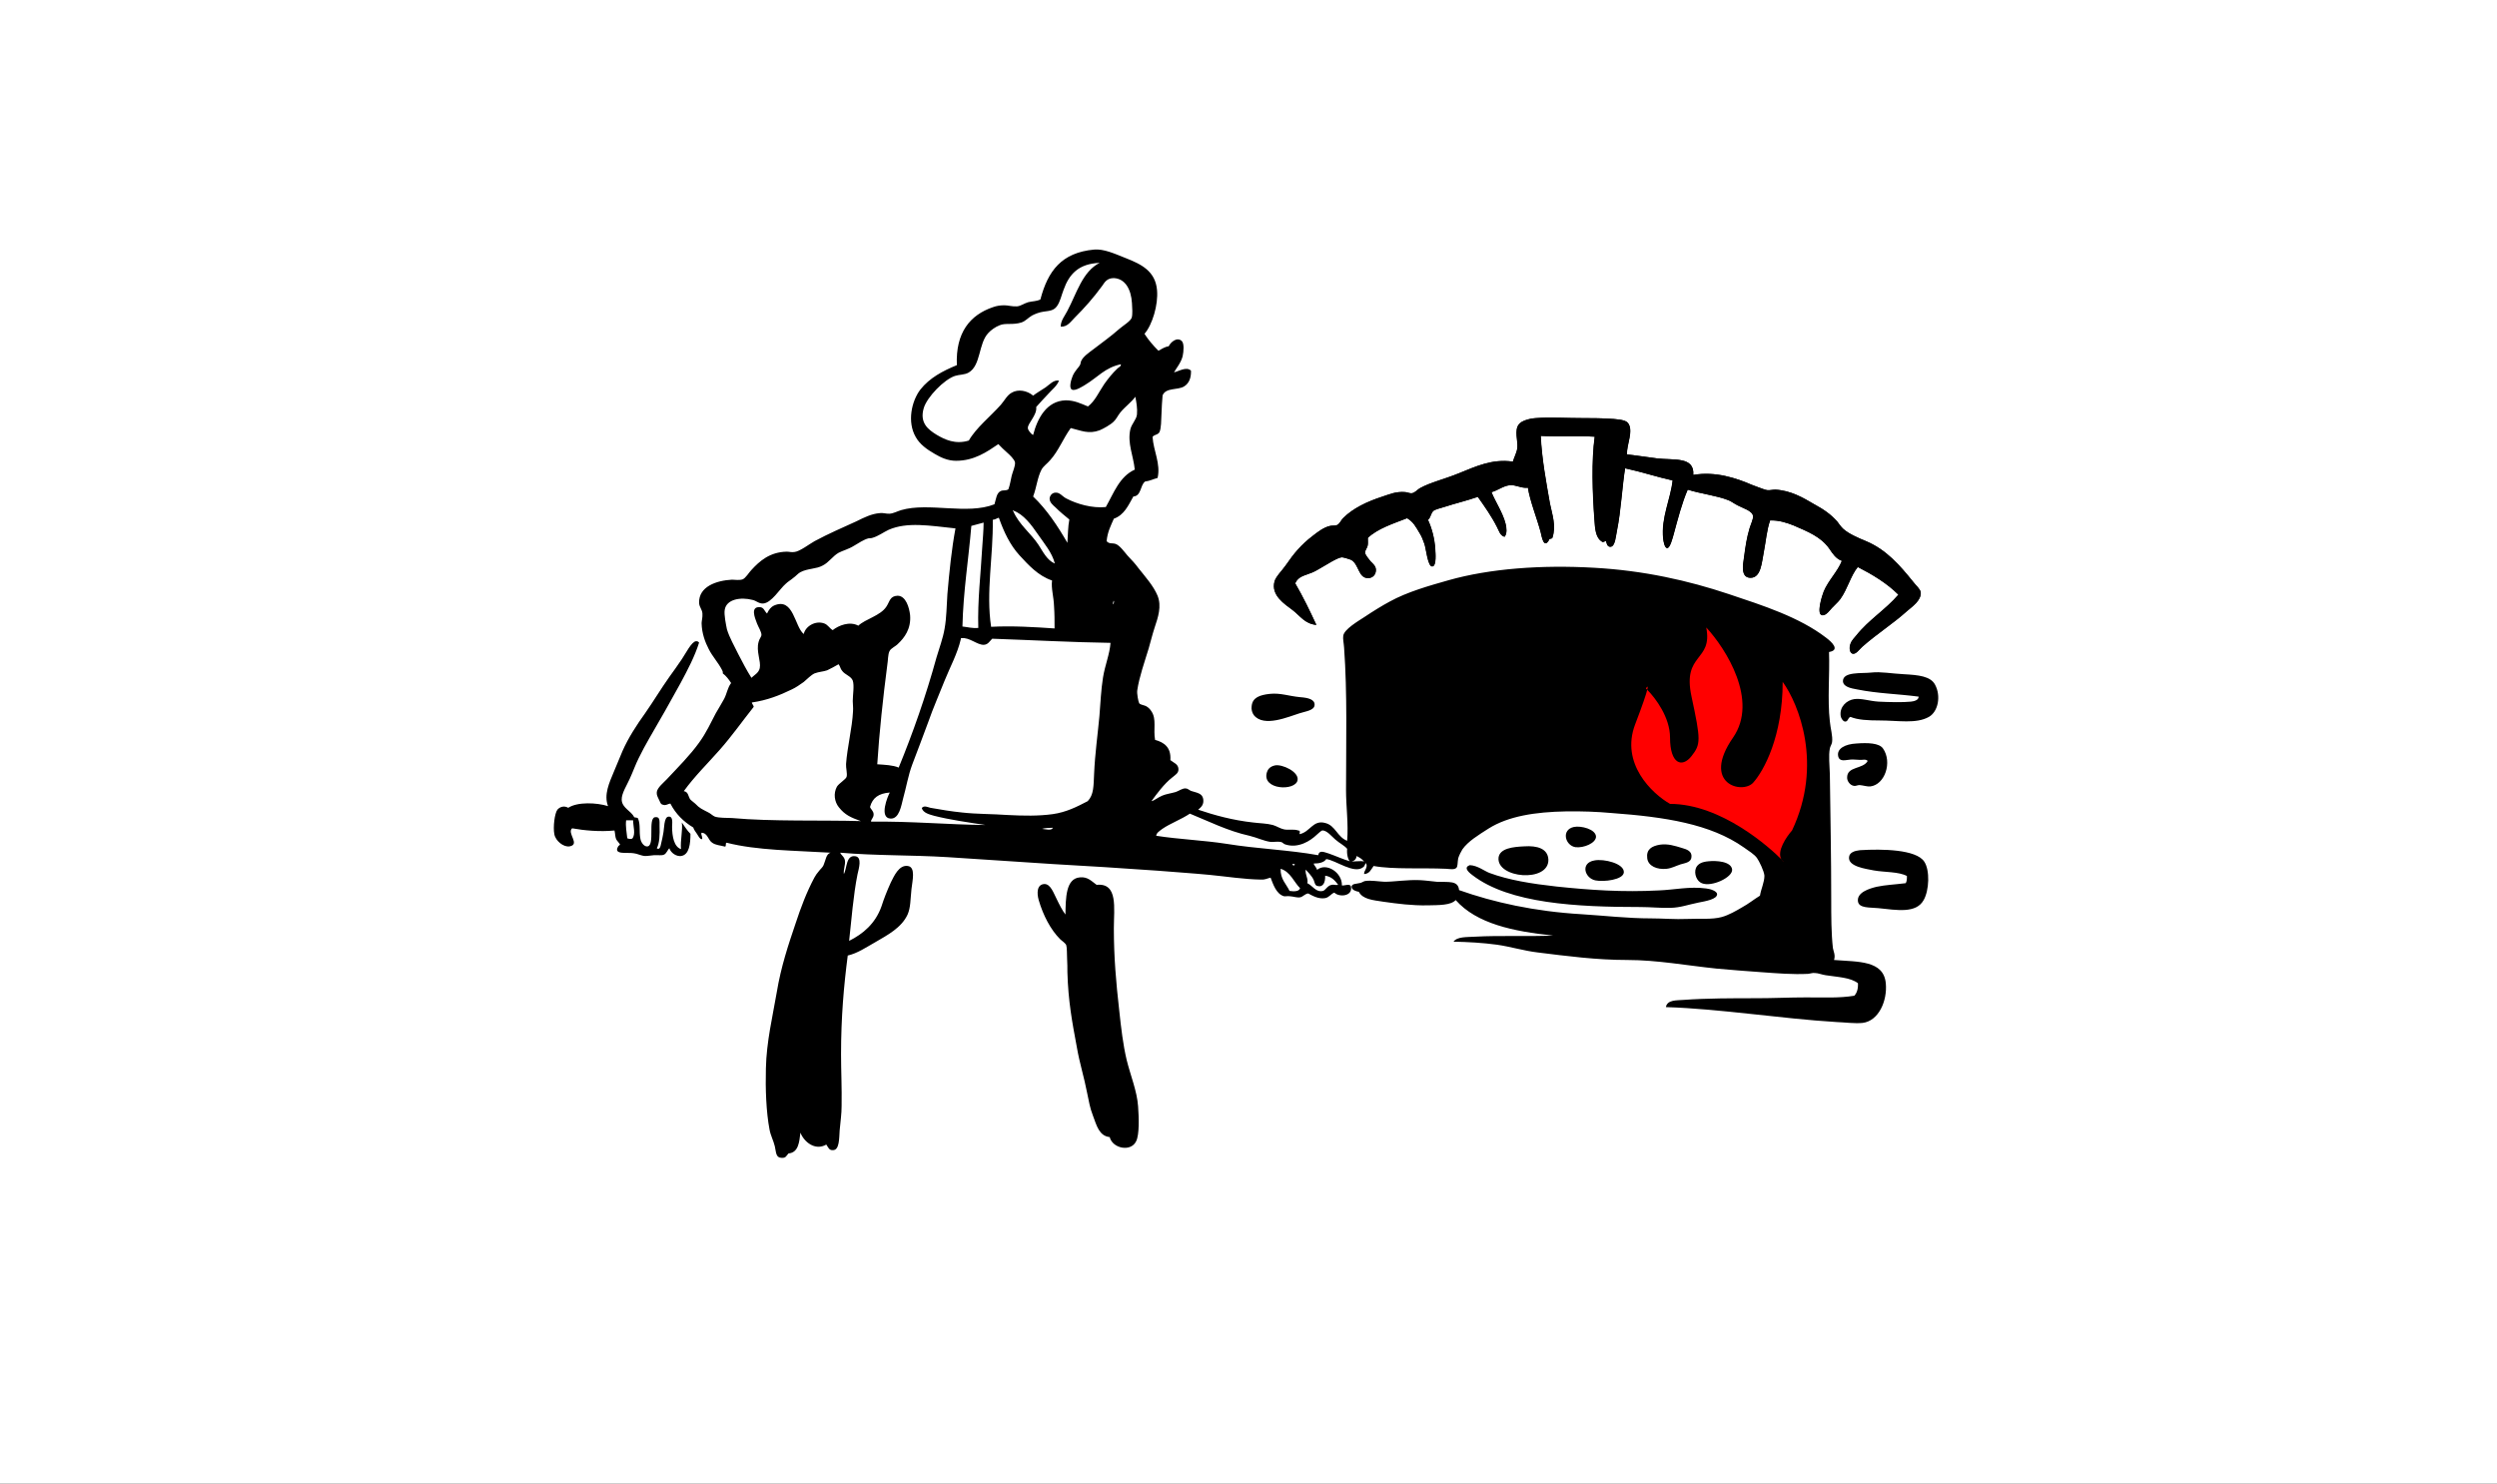 <svg width="1321" height="785" viewBox="0 0 1321 785" fill="none" xmlns="http://www.w3.org/2000/svg">
<rect x="0" y="0" width="1321" height="785" fill="#333333" stroke="none"/>
<g clip-path="url(#clip0_4866_140)">
<path d="M1321 0H0V785H1321V0Z" fill="white"/>
<path fill-rule="evenodd" clip-rule="evenodd" d="M691.636 467.313C694.425 468.614 696.185 472.29 699.866 471.4C701.192 471.126 702.221 468.614 704.438 468.18C705.764 467.883 706.359 468.477 707.959 468.18C706.359 465.988 704.438 463.796 701.055 463.339C701.192 466.856 700.026 469.642 696.917 468.774C695.614 468.477 695.454 466.719 695.02 465.691C693.991 463.339 691.636 461.147 690.745 460.119C690.447 463.043 692.207 464.801 691.636 467.313ZM682.217 471.4C684.412 471.697 687.224 471.856 687.796 469.938C684.709 467.016 682.652 461.147 677.485 459.686C677.348 465.257 680.434 467.609 682.217 471.4ZM684.709 457.927C684.709 457.631 685.006 457.471 685.006 457.174C684.572 457.174 684.115 457.174 683.681 457.174C683.681 457.767 684.252 457.927 684.709 457.927ZM715.48 455.712C713.72 456.009 716.669 455.712 717.698 455.712C719.161 455.575 721.081 455.575 721.676 455.872C720.647 454.548 719.161 453.657 717.698 452.927C717.538 454.388 716.806 455.279 715.48 455.712ZM551.27 438.563C553.19 438.7 556.276 439.728 557.031 437.97C554.973 437.97 552.893 438.107 551.27 438.563ZM706.359 444.135C704.735 442.811 701.924 439.157 699.432 439.431C698.837 439.591 697.214 441.19 696.482 441.783C693.259 444.866 686.767 449.113 679.84 446.761C678.971 446.487 678.514 445.596 677.485 445.46C675.725 445.162 673.804 445.596 672.182 445.46C668.661 445.003 664.82 443.108 661.003 442.217C649.664 439.728 639.193 434.453 629.477 430.503C624.928 433.563 619.167 435.641 614.915 438.563C613.589 439.591 611.806 440.619 611.669 442.217C624.036 444.135 636.541 444.569 648.909 446.487C664.98 449.113 682.057 449.707 697.374 452.493C697.969 449.547 700.46 450.872 702.975 451.602C706.793 452.927 710.931 454.845 714.154 455.712C713.125 454.845 712.394 451.899 712.691 449.113C711.205 447.355 708.713 446.19 706.359 444.135ZM443.777 427.123C441.423 424.2 440.828 419.793 442.749 416.254C443.777 414.496 447.595 412.303 447.892 410.979C448.35 409.381 447.458 406.298 447.595 404.243C448.19 395.588 450.841 385.176 451.276 376.384C451.436 374.466 451.139 372.708 451.139 370.95C451.139 367.73 452.03 362.729 451.139 360.103C450.247 357.751 447.024 357.02 445.538 354.965C444.509 353.801 444.646 352.773 443.64 351.449C441.56 352.613 439.502 353.801 437.582 354.669C435.525 355.399 433.33 355.399 430.952 356.29C429.055 357.157 427.134 359.212 425.214 360.834C423.157 362.295 421.099 363.756 418.882 364.784C412.549 367.867 405.92 370.516 397.827 371.68C397.53 372.114 398.719 373.141 398.719 374.032C392.661 381.659 387.219 389.423 380.75 396.753C374.417 403.946 367.49 410.682 361.752 418.606C364.107 418.903 364.107 421.255 364.976 422.716C365.433 423.447 366.896 424.338 367.788 425.205C370.143 427.717 371.468 428.151 374.554 429.772C375.88 430.343 377.069 431.667 378.235 432.101C380.59 432.832 384.133 432.695 387.219 432.832C408.434 434.75 434.633 433.859 455.414 434.453C450.11 432.535 447.024 431.233 443.777 427.123ZM524.911 337.953C523.448 339.415 522.693 341.036 520.499 341.173C516.956 341.333 512.841 337.063 508.565 337.656C508.291 337.656 508.291 337.953 508.291 338.25C506.508 345.877 502.69 352.773 499.741 360.103C496.929 367.273 493.706 374.466 491.054 382.093C488.402 389.423 485.453 396.913 482.664 404.38C480.446 410.248 479.418 416.71 477.795 422.419C476.766 426.392 475.737 433.289 471.165 433.129C464.832 432.832 469.702 421.095 470.731 419.336C464.832 419.793 461.586 422.122 460.283 426.963C460.558 428.151 462.18 429.019 462.18 430.937C462.18 432.832 460.558 433.723 460.855 434.75C481.772 434.453 501.639 436.349 521.391 436.509C512.406 435.184 502.393 433.723 494.277 431.667C491.785 430.937 488.402 430.206 487.647 427.557C488.836 425.959 490.894 427.123 492.22 427.42C497.958 428.425 503.124 429.315 509.023 429.909C516.658 430.777 524.911 430.64 533.164 431.233C541.554 431.667 549.372 431.805 556.871 430.777C564.095 429.772 569.833 426.826 575.434 423.904C578.68 420.524 578.52 415.82 578.817 409.518C579.274 398.671 580.738 388.692 581.629 378.873C582.2 371.68 582.498 364.944 583.526 358.482C584.555 352.019 587.07 346.151 587.504 340.146C567.181 339.849 546.126 338.684 524.911 337.953ZM589.128 319.754C588.99 319.183 589.722 318.293 589.128 317.859C589.128 318.452 588.396 319.32 589.128 319.754ZM470.136 280.318C467.324 281.642 464.695 283.675 461.586 284.566C460.855 284.862 460.123 284.703 459.392 284.862C457.037 285.456 454.225 287.351 451.733 288.813C448.921 290.571 445.835 291.325 443.64 292.489C440.531 294.247 438.473 297.627 435.227 299.225C431.844 301.143 427.294 300.71 423.454 302.742C422.265 303.336 421.099 304.797 419.613 305.825C418.448 306.852 416.824 307.743 415.658 308.908C412.549 311.556 408.137 319.046 403.725 319.32C401.507 319.48 400.182 317.859 398.124 317.425C391.929 315.804 384.27 316.968 383.402 322.699C382.944 325.189 384.133 330.76 384.568 332.952C385.893 337.36 388.546 341.904 390.603 346.151C392.821 350.421 395.015 354.669 397.53 358.642C399.016 357.157 401.347 356.13 401.942 353.504C402.696 349.827 399.885 344.553 401.347 339.574C401.645 338.09 402.834 336.926 402.834 335.898C402.834 334.277 401.21 331.788 400.479 329.893C399.153 326.513 397.095 321.079 401.805 321.238C404.16 321.238 404.296 323.293 405.782 324.618C406.811 322.563 407.703 321.238 409.6 320.347C419.91 315.964 420.368 331.651 425.214 335.464C426.106 331.354 431.41 328.135 436.119 329.893C438.04 330.623 438.908 332.518 440.531 333.409C443.64 330.92 449.516 328.568 454.088 331.057C457.768 327.541 465.861 325.783 468.947 320.941C470.731 318.293 470.731 315.37 474.846 315.21C479.258 315.21 481.041 321.512 481.475 325.485C482.07 332.816 478.389 337.52 475.143 340.579C473.817 342.064 471.302 342.931 470.571 344.553C469.702 346.311 469.839 349.393 469.404 351.883C467.187 368.758 465.129 388.098 464.101 404.38C468.216 404.677 472.354 404.814 475.44 406.138C482.938 387.825 489.728 368.598 495.466 347.772C496.929 342.794 498.849 337.816 499.741 332.518C500.77 326.81 500.77 320.804 501.204 314.342C502.233 302.468 503.422 290.571 505.479 279.588C491.648 278.126 479.989 276.048 470.136 280.318ZM513.869 278.263C512.406 296.006 509.617 312.584 509.16 331.491C511.972 331.788 514.166 332.518 517.55 332.245C517.116 317.562 518.876 303.495 519.607 290C519.905 285.296 520.362 280.752 520.362 276.505C518.144 277.099 515.927 277.67 513.869 278.263ZM525.208 275.043C525.505 294.247 521.527 313.314 524.34 331.651C535.679 331.057 547.155 331.788 557.899 332.518C557.899 328.408 557.899 324.618 557.625 320.804C557.465 315.666 556.002 311.26 556.573 307.149C549.212 304.66 544.069 298.951 539.336 293.813C534.353 288.379 531.106 281.483 528.455 274.016C528.317 274.016 528.157 274.016 528.02 274.016C527.129 274.45 526.397 274.884 525.208 275.043ZM536.113 270.636C539.199 277.67 545.394 282.214 549.372 288.242C551.864 292.055 553.922 296.44 558.06 298.198C556.573 292.329 552.458 287.648 548.938 282.51C545.829 277.966 541.417 271.961 536.113 270.203C536.113 270.043 536.113 269.905 535.816 269.905C535.976 270.203 535.816 270.476 536.113 270.636ZM597.975 227.227C598.706 224.144 601.198 222.09 601.495 219.304C601.792 216.084 601.198 212.841 600.627 209.919C598.706 212.705 595.163 215.193 592.671 218.276C591.345 219.897 590.59 221.792 589.128 223.117C587.504 224.738 583.824 226.794 581.766 227.661C575.868 229.853 571.89 227.798 566.45 226.496C562.335 232.205 559.957 238.667 555.544 243.509C554.082 245.267 552.024 246.591 550.996 248.486C548.778 252.734 548.48 257.575 546.56 262.713C553.784 269.609 559.522 278.263 564.689 287.214C564.986 282.944 564.986 278.56 565.718 274.884C563.066 272.691 560.848 270.933 558.357 268.444C556.871 267.119 555.271 265.795 555.271 263.74C555.408 262.279 556.573 260.657 558.494 260.657C560.711 260.52 562.037 262.713 564.095 263.74C569.696 266.686 577.789 269.015 585.013 268.285C589.265 260.818 592.214 252.163 600.33 248.486C599.575 240.997 596.352 234.557 597.975 227.227ZM562.632 153.448C561.58 156.097 560.848 159.773 559.088 162.102C557.465 164.295 555.408 164.454 552.161 164.888C549.944 165.185 547.589 166.076 545.989 166.943C543.909 168.131 542.605 169.866 540.388 170.62C535.816 172.081 531.998 170.757 528.889 172.081C526.534 172.972 524.18 174.73 522.853 176.192C517.55 181.763 519.036 193.34 512.406 197.154C510.348 198.341 507.399 198.182 505.182 198.912C499.444 200.83 490.46 210.055 488.699 215.924C486.345 223.848 491.191 227.364 495.466 230.013C499.878 232.639 505.479 235.288 512.543 233.096C516.384 226.337 524.042 220.331 529.483 214.166C531.404 211.973 532.73 209.188 535.084 207.863C538.628 205.671 543.474 206.699 546.56 209.325C548.48 207.863 550.996 206.402 553.19 204.94C555.271 203.479 557.465 200.83 560.254 201.401C559.088 204.347 556.436 206.242 554.516 208.457C552.321 210.786 550.241 213.001 548.183 215.353C548.778 219.601 543.611 224.008 543.772 226.496C543.772 227.661 545.692 229.853 546.56 230.15C548.778 221.496 553.624 212.111 563.797 211.814C568.507 211.814 571.89 213.572 575.571 215.057C579.274 212.271 581.332 207.43 584.121 203.32C586.178 200.396 588.533 197.45 591.048 195.098C591.619 194.368 593.243 193.934 592.945 192.747C584.555 194.505 580.738 199.643 574.108 203.616C572.919 204.347 568.667 207.133 567.044 206.105C565.421 205.238 566.587 201.127 567.478 198.912C568.667 196.126 570.724 194.368 571.319 193.203C571.753 192.473 571.616 191.582 572.05 190.851C573.079 188.659 576.028 186.604 578.383 184.846C583.526 180.873 587.367 178.247 592.214 173.977C594.271 172.218 597.975 170.026 598.706 168.131C599.278 166.213 598.981 162.833 598.843 160.344C598.409 153.151 595.323 147.442 589.265 147.146C585.584 147.146 584.418 149.338 583.092 151.256C578.383 157.695 573.811 162.833 568.507 168.131C566.587 170.026 564.689 173.109 561.146 172.812C561.146 169.592 563.363 167.103 564.689 164.454C569.536 155.366 572.645 143.629 581.766 139.085C570.565 139.519 565.581 145.091 562.632 153.448ZM605.473 176.625C607.531 179.845 610.045 182.791 612.834 185.577C614.618 184.686 616.081 183.521 618.275 183.225C619.327 181.032 622.71 178.087 625.202 180.439C626.528 181.763 626.231 185.851 625.659 188.499C624.768 192.016 622.116 195.099 621.087 197.017C623.739 196.423 627.717 193.797 630.072 196.126C630.209 199.94 629.043 202.886 626.391 204.484C623.008 206.539 616.812 204.94 615.052 209.188C614.755 211.973 614.618 215.49 614.457 219.144C614.32 222.226 614.32 226.634 613.429 228.552C612.697 230.15 610.64 229.853 609.748 231.178C610.182 238.531 614.16 245.404 612.4 252.894C610.045 253.487 608.285 254.492 605.77 254.789C603.118 256.844 603.85 262.416 599.575 262.713C596.923 267.417 594.728 272.532 589.265 274.45C587.664 278.126 585.881 281.483 585.447 286.324C586.773 287.945 588.396 287.214 590.156 287.785C592.374 288.539 594.728 291.895 596.489 293.951C598.843 296.439 600.764 298.495 602.227 300.55C606.067 305.391 610.182 309.935 612.4 315.21C614.618 320.804 612.697 326.513 610.777 332.245C609.588 335.898 608.719 339.574 607.691 343.091C605.473 350.421 602.684 358.185 601.655 365.218C601.358 366.84 602.227 371.383 602.684 372.114C603.416 373.005 605.633 373.142 606.502 373.735C607.531 374.329 608.56 375.357 609.154 376.384C611.966 380.495 610.045 385.906 611.074 391.478C615.921 392.802 619.624 395.451 619.167 402.187C620.95 403.649 623.305 404.243 623.442 406.869C623.579 409.084 621.819 409.951 620.058 411.436C615.921 414.655 611.806 420.227 609.154 423.904C610.777 423.606 612.4 421.986 614.915 420.958C616.972 420.09 619.464 419.793 621.979 419.062C623.739 418.469 625.362 417.144 627.123 417.144C628.311 417.144 629.043 418.012 630.072 418.469C633.158 419.496 635.969 419.634 636.541 422.716C636.998 425.799 635.512 426.963 633.889 428.425C642.576 431.371 652.315 434.019 662.923 435.184C666.443 435.641 670.124 435.641 673.37 436.509C675.428 437.102 677.188 438.404 679.406 438.861C681.897 439.294 684.412 438.563 686.904 439.431C688.252 439.431 687.361 441.19 687.498 441.349C693.099 440.322 694.562 433.563 701.192 435.481C706.496 436.805 707.524 442.948 712.691 444.866C713.423 435.777 712.097 426.963 712.097 418.012C712.097 393.396 712.828 366.702 711.068 342.634C710.931 340.442 710.337 337.953 710.634 336.332C711.205 332.952 718.132 328.865 721.972 326.376C726.385 323.431 731.094 320.507 735.209 318.293C744.491 313.178 755.99 309.935 766.3 307.012C788.086 300.847 815.335 298.791 843.456 300.413C869.538 301.874 893.085 307.149 914.598 314.342C932.569 320.347 951.863 326.513 965.99 337.36C968.939 339.574 973.785 343.959 967.616 344.986C968.05 356.723 966.721 370.082 968.05 381.659C968.346 385.312 969.67 389.423 969.236 392.666C969.077 393.83 968.208 394.995 968.05 396.022C967.314 399.835 967.912 404.814 968.05 409.518C968.346 431.073 968.781 454.114 968.781 475.67C968.781 484.758 968.781 493.709 969.67 501.633C969.967 503.392 971.132 505.424 970.263 507.936C983.066 508.963 996.488 508.073 997.654 520.244C998.543 529.629 993.836 540.201 985.423 541.229C981.17 541.663 976.141 540.932 971.592 540.772C942.423 539.014 909.891 533.739 881.314 532.871C882.045 528.898 887.049 529.355 890.596 529.058C902.802 528.167 916.658 528.167 929.482 528.167C938.007 528.167 946.834 527.733 955.543 527.733C964.529 527.733 973.212 528.167 981.012 526.843C982.336 525.381 983.066 523.326 982.928 520.244C978.952 517.161 972.461 517.024 965.832 515.996C963.772 515.699 961.876 514.832 960.092 514.832C958.927 514.672 957.899 515.106 956.708 515.265C948.454 515.699 939.929 514.969 931.674 514.375C923.721 513.804 915.763 513.211 907.969 512.48C892.354 510.859 876.602 507.936 860.988 507.936C844.484 507.936 829.033 505.88 813.577 503.962C806.191 503.094 799.128 500.88 791.927 499.852C784.269 498.824 776.61 498.39 768.952 498.254C771.01 495.468 776.016 495.902 780.428 495.605C793.55 494.874 808.568 495.605 821.668 495.011C800.454 492.819 781.16 488.709 770.118 476.241C767.466 479.027 761.431 478.89 755.258 479.027C747.005 479.186 739.187 478.159 731.986 477.132C726.087 476.241 720.944 475.807 718.863 471.856C717.698 471.697 715.046 470.966 715.046 469.208C715.183 467.45 717.401 467.746 719.755 467.153C720.784 466.856 721.676 466.125 722.407 466.125C725.196 465.691 729.471 466.422 732.557 466.559C737.586 466.559 744.651 465.394 751.12 465.691C754.069 465.828 757.155 466.285 760.104 466.559C766.3 466.856 771.443 465.691 771.901 470.966C790.144 477.428 811.793 482.269 836.827 483.731C848.624 484.461 860.855 485.923 873.494 485.923C879.551 485.923 886.185 486.517 892.651 486.22C898.846 485.923 905.751 486.653 910.918 485.192C914.598 484.165 918.416 481.972 921.662 480.054C924.907 478.296 927.994 475.807 931.081 473.912C931.674 470.235 933.438 466.856 933.438 463.339C933.3 460.987 930.647 455.575 929.482 453.954C928.132 452.059 925.045 450.141 922.556 448.382C904.882 435.915 880.722 432.261 852.897 430.206C844.944 429.475 836.551 429.178 828.435 429.315C812.248 429.612 797.962 431.805 787.492 438.404C782.211 441.783 776.61 445.162 773.661 449.41C773.067 450.278 771.901 452.63 771.443 454.114C771.01 456.306 771.307 458.498 770.415 459.229C769.386 460.257 767.032 459.823 765.111 459.686C752.446 459.092 737.129 460.119 726.682 458.201C725.356 459.96 724.625 462.312 721.676 462.471C721.378 460.85 723.87 459.092 722.704 456.74C722.109 456.9 722.109 458.201 721.218 458.795C716.509 462.768 706.656 455.142 701.649 454.548C700.46 456.306 697.969 456.9 695.02 456.9C695.02 457.767 696.482 458.932 696.78 460.257C701.649 456.146 710.176 461.718 709.902 468.477C711.068 468.774 713.72 467.449 714.611 468.774C716.074 474.208 708.553 474.939 705.924 472.29C704.141 472.884 703.272 474.78 701.055 475.213C697.511 475.807 694.288 473.912 692.07 472.724C690.15 473.021 689.419 474.483 687.796 474.78C686.172 475.076 684.412 474.346 682.355 474.208C681.028 474.049 680 474.346 679.268 474.208C675.13 473.021 673.507 467.746 672.182 464.367C670.284 464.801 669.232 465.554 667.038 465.394C658.213 465.257 649.069 463.796 639.924 462.905C630.803 462.037 621.521 461.444 612.4 460.691C593.997 459.389 575.434 458.201 556.871 457.174C538.33 456.009 519.767 454.685 501.204 453.52C482.367 452.356 463.369 452.79 444.509 451.168C444.944 452.493 446.726 453.223 447.024 455.415C447.298 457.631 446.132 459.96 446.429 462.471C448.19 459.389 447.458 452.196 452.602 453.063C456.145 453.657 454.385 459.389 453.653 462.609C451.436 473.615 450.407 487.11 449.219 497.82C456.58 494.143 463.072 488.709 466.318 479.62C467.622 475.51 469.244 471.4 471.302 466.856C472.948 463.636 475.577 457.471 480.286 458.201C484.561 458.795 482.664 466.125 482.207 470.372C481.612 475.967 481.772 480.214 480.149 483.891C476.903 490.924 469.542 494.737 462.775 498.688C458.065 501.336 453.653 504.396 448.487 505.584C446.429 521.408 444.944 538.146 444.944 557.784C444.944 566.438 445.401 575.39 445.241 585.208C445.241 589.479 444.646 593.132 444.212 598.11C443.937 602.381 444.075 608.386 440.828 608.546C438.611 608.82 438.177 607.062 437.148 605.6C431.112 609.116 425.214 603.979 423.454 599.298C422.86 604.276 422.425 609.848 417.122 610.304C415.933 611.606 415.795 612.793 413.441 612.633C410.355 612.496 410.652 609.71 409.898 606.491C409.166 603.408 407.703 600.919 407.109 597.677C405.325 588.291 404.891 575.983 405.188 565.274C405.485 551.207 408.731 537.849 410.949 524.948C413.144 511.589 417.122 499.715 420.802 488.869C423.751 479.918 426.701 472.13 430.815 464.367C431.41 463.202 432.278 462.037 433.17 460.987C433.902 459.96 435.227 458.932 435.685 457.767C436.851 455.142 436.988 451.899 439.365 451.168C420.368 450.004 400.479 450.004 384.431 445.894C383.539 446.053 384.431 447.812 383.539 447.948C380.75 447.218 378.669 447.218 376.772 445.894C374.554 444.432 374.417 440.756 371.171 440.619C370.576 441.486 371.765 442.514 371.468 443.975C370.439 444.272 369.548 442.514 368.816 441.349C368.062 440.185 367.056 438.997 366.759 437.833C361.592 434.75 357.477 430.64 354.666 425.205C353.5 425.205 352.311 426.392 350.711 425.799C349.362 425.502 349.362 424.474 348.493 422.853C347.898 421.552 347.304 420.661 347.464 419.062C347.761 416.71 351.145 414.062 352.768 412.303C358.666 406.001 365.136 399.539 369.845 392.94C373.686 387.664 376.04 382.39 378.669 377.412C380.155 374.763 381.778 372.274 383.104 369.762C384.568 366.976 384.865 363.916 386.785 361.404C385.596 359.509 384.133 357.614 382.373 356.29C382.51 355.399 382.213 354.965 381.915 354.371C379.858 350.421 376.909 347.338 374.989 343.525C373.091 339.849 371.308 335.304 371.171 329.733C371.171 328.568 371.765 326.65 371.605 324.618C371.468 322.403 370.005 321.375 369.845 319.046C369.548 310.392 378.967 307.149 387.219 306.715C388.843 306.715 391.06 307.149 392.821 306.556C394.443 305.984 396.341 302.742 397.53 301.577C401.805 296.896 407.246 292.055 416.23 291.895C417.716 291.895 418.585 292.329 420.368 292.055C423.157 291.758 428.301 287.785 430.952 286.324C438.611 282.214 445.241 279.428 453.196 275.774C457.037 273.856 461.152 271.801 465.427 271.504C467.187 271.23 468.947 271.961 470.731 271.801C472.651 271.664 474.846 270.476 476.766 269.905C491.351 265.658 511.674 272.532 526.1 266.823C526.991 264.037 527.129 260.818 529.483 259.79C530.809 259.196 532.135 259.79 533.461 258.899C534.353 256.547 534.65 254.058 535.221 251.706C535.816 249.377 537.141 246.728 536.981 244.673C536.708 243.075 534.055 240.563 532.866 239.535C531.106 237.937 529.643 236.612 528.157 234.991C522.122 239.101 515.355 243.805 505.777 243.805C501.364 243.805 497.684 242.047 494.438 240.129C490.323 237.777 486.482 234.991 484.424 231.178C479.852 223.254 482.207 212.271 486.916 206.105C491.785 199.94 498.713 196.286 506.211 193.203C505.479 175.895 513.275 166.647 525.208 162.559C527.266 161.806 529.186 161.532 531.404 161.532C533.301 161.532 535.519 162.262 538.033 162.102C539.931 161.965 541.851 160.504 543.909 159.91C546.286 159.317 548.343 159.476 550.401 158.449C554.379 143.332 561.58 133.65 578.817 132.052C583.984 131.595 589.722 134.244 595.62 136.596C603.85 139.816 611.234 143.492 612.103 153.448C612.834 161.235 609.588 171.944 605.473 176.625ZM978.952 379.307C977.465 379.901 977.766 381.796 976.141 381.796C975.134 381.796 973.948 380.038 973.785 378.873C973.054 373.873 977.03 370.516 980.874 369.922C984.554 369.328 988.965 370.95 993.836 371.246C999.872 371.543 1006.78 371.68 1010.91 371.246C1012.24 371.087 1015.03 370.653 1015.03 368.598C1003.99 367.136 993.376 366.976 982.474 364.784C979.248 364.19 975.134 363.46 974.976 360.4C974.976 355.262 984.85 356.427 989.992 355.856C994.863 355.262 1000.9 356.427 1007.07 356.723C1014.87 357.157 1021.36 357.751 1023.72 362.295C1026.96 368.301 1025.34 376.521 1020.47 379.307C1013.7 383.121 1004.28 381.202 994.27 381.202C988.372 381.202 982.77 380.929 978.952 379.307ZM988.075 402.621C987.043 401.457 985.285 402.187 983.823 402.051C982.198 402.051 980.715 401.754 979.09 401.891C976.437 402.051 973.212 403.352 972.461 400.133C971.592 396.022 976.299 393.693 982.039 393.396C988.075 392.94 994.112 393.099 996.166 396.022C1001.2 403.215 997.219 415.249 989.399 416.117C987.779 416.254 985.719 415.546 983.823 415.386C982.632 415.386 981.743 415.98 980.874 415.82C978.656 415.546 977.194 413.194 977.194 411.573C977.03 405.27 985.581 407.166 988.075 402.621ZM860.691 240.426C864.969 240.86 870.407 241.75 876.306 242.481C885.291 243.645 896.469 241.293 895.738 251.272C907.534 249.217 918.712 253.03 926.808 256.547C927.994 257.004 929.482 257.575 930.785 258.032C932.109 258.466 933.734 259.196 934.925 259.333C936.09 259.493 937.572 259.059 939.198 259.059C947.427 259.493 954.056 263.443 959.796 266.823C964.667 269.471 968.347 271.961 971.889 275.911C972.757 277.099 973.785 278.56 974.976 279.724C978.063 282.51 982.928 284.566 987.181 286.324C997.95 290.868 1005.01 299.089 1012.24 308.04C1013.56 309.798 1015.76 311.556 1016.05 313.314C1016.49 317.722 1011.35 321.079 1008.83 323.293C1001.2 330.166 993.079 335.168 985.126 342.201C983.501 343.662 981.901 346.151 980.143 345.877C978.518 345.58 978.063 342.794 978.952 340.579C979.545 338.821 981.17 337.222 981.901 336.332C988.668 327.837 997.357 322.699 1004.28 314.639C998.246 308.61 990.728 304.066 982.77 299.979C978.952 304.66 977.332 311.694 973.514 316.968C972.461 318.452 970.565 320.051 969.077 321.672C968.05 322.699 965.99 325.919 963.772 325.485C960.848 324.755 963.936 314.936 964.799 312.88C967.181 307.149 972.185 302.308 974.383 296.737C971.132 295.572 969.532 292.923 967.616 290.137C963.2 283.994 956.57 281.346 948.756 277.966C945.07 276.505 940.956 275.18 936.387 275.34C934.623 280.318 934.189 286.187 933.003 292.329C931.976 297.193 931.674 305.688 926.078 305.688C920.772 305.688 921.958 299.089 922.694 294.247C923.425 288.813 924.018 284.703 925.48 279.724C926.078 277.669 927.539 274.587 927.401 273.125C927.105 270.203 921.958 268.878 919.31 267.417C917.251 266.389 915.625 265.065 914.302 264.631C907.969 262.142 900.312 261.388 892.789 259.059C889.702 266.229 887.647 274.29 885.291 282.944C884.836 284.428 883.507 290 881.907 290C880.584 289.84 879.986 286.461 879.827 284.862C878.662 274.016 883.804 263.9 884.836 254.195C876.306 252.3 868.491 249.651 859.664 247.756C858.202 256.707 857.446 270.636 855.391 280.615C854.793 283.241 854.497 289.11 852.007 289.27C850.382 289.407 849.948 287.785 849.651 286.324C849.355 285.89 848.026 287.351 847.295 286.461C844.049 284.428 843.753 279.428 843.456 274.884C842.429 260.954 841.831 243.805 843.615 231.041C834.63 230.447 824.162 231.178 815.039 230.607C815.632 242.915 817.829 254.492 819.91 266.389C821.075 272.098 823.293 278.126 821.233 284.428C821.075 285.296 819.317 284.703 819.317 285.89C816.664 290.297 815.632 284.132 815.039 281.642C813.255 274.747 809.299 264.905 808.272 258.032C804.73 258.466 802.077 256.41 798.557 256.707C795.013 257.141 792.064 259.63 788.978 260.361C791.035 265.499 795.013 271.23 796.477 277.236C796.934 279.131 797.368 282.214 795.905 283.994C793.55 283.401 792.956 280.752 791.927 278.857C789.115 273.262 785.298 267.851 781.754 262.849C776.45 264.768 769.546 266.389 763.785 268.285C761.865 268.878 759.236 269.471 758.184 270.339C756.858 271.664 756.858 273.856 755.395 275.043C757.316 279.131 758.939 284.862 759.236 290.571C759.373 292.626 759.967 299.385 757.75 299.682C755.258 300.116 754.367 289.84 753.475 287.648C752.903 285.89 752.012 283.675 750.983 282.076C748.765 278.4 747.737 276.208 744.354 274.153C736.832 277.099 728.877 279.588 723.573 284.566C723.573 286.621 723.733 287.648 723.436 288.813C723.138 290 722.109 291.165 722.109 292.329C722.109 293.654 724.327 296.006 725.059 297.033C726.385 298.358 727.848 299.522 727.848 301.577C727.848 304.066 726.087 305.825 723.87 305.825C718.429 306.122 719.023 298.358 714.611 296.143C714.017 295.869 710.634 294.841 709.902 294.841C707.684 294.841 701.192 299.089 699.295 300.116C697.511 301.144 695.888 302.171 694.128 302.902C690.31 304.523 686.767 304.797 685.143 308.61C689.258 315.666 692.802 322.997 696.345 330.623C690.15 330.03 687.796 325.783 683.681 322.699C679.84 319.754 672.182 315.073 674.239 307.583C674.993 304.957 678.377 301.737 680.274 298.951C684.412 292.923 688.252 288.242 694.425 283.538C697.214 281.346 700.323 278.994 703.546 278.263C704.873 277.966 706.199 278.263 707.227 277.829C708.713 277.236 709.605 274.884 710.634 274.016C715.64 269.015 723.138 265.361 731.391 262.713C735.072 261.548 738.318 259.927 743.462 260.361C744.65 260.52 745.816 261.091 746.845 260.954C748.468 260.818 749.954 258.899 751.12 258.305C756.561 255.246 764.242 253.487 771.741 250.405C780.588 246.865 789.275 242.618 800.317 244.239C801.049 241.75 802.374 239.535 802.672 237.046C803.106 233.393 800.912 227.524 803.563 224.442C804.73 222.82 808.568 221.496 812.248 221.222C820.206 220.628 828.435 221.222 837.855 221.222C841.693 221.222 846.247 221.222 850.52 221.496C854.358 221.656 859.505 221.953 860.988 223.551C864.535 227.524 860.257 235.585 860.691 240.426ZM674.536 404.973C678.377 404.243 687.224 408.353 686.47 412.76C685.441 418.766 667.175 418.012 670.284 408.49C670.718 407.166 671.747 405.567 674.536 404.973ZM671.747 367.136C677.485 366.542 681.623 368.301 687.956 368.894C692.07 369.192 695.751 370.082 695.454 373.141C695.157 375.95 690.607 376.384 687.498 377.412C681.76 379.17 668.661 385.016 663.357 378.417C662.465 377.252 661.871 375.357 662.168 373.598C662.625 369.054 666.443 367.73 671.747 367.136ZM1008.1 467.313C1008.83 466.559 1008.83 464.961 1008.83 463.499C1004.42 461.147 997.061 461.581 991.321 460.553C987.043 459.686 977.465 458.498 978.221 453.383C978.518 451.031 981.17 450.141 983.961 449.844C995.732 449.113 1013.7 449.41 1017.98 455.872C1021.06 460.416 1020.63 471.126 1017.68 476.241C1013.7 483.434 1003.55 481.538 993.677 480.511C989.261 480.054 983.501 480.648 982.928 476.994C982.198 472.131 989.103 470.098 992.783 469.208C997.654 468.18 1002.22 468.043 1008.1 467.313ZM331.256 434.019C330.821 437.239 331.553 440.322 331.85 443.542C332.742 443.838 333.473 444.135 334.502 443.701C336.422 441.349 334.936 437.239 334.936 434.019C333.61 434.019 332.445 434.019 331.256 434.019ZM369.845 340.008C367.49 347.475 363.81 354.371 360.129 361.268C356.449 367.73 352.905 374.466 348.927 381.202C345.407 387.528 341.429 393.83 337.885 401.16C336.262 404.38 334.936 408.193 333.176 412.006C331.85 415.089 328.764 419.793 328.901 423.15C329.061 427.557 333.908 429.019 335.531 432.398C335.965 432.695 337.154 432.398 337.588 433.129C338.914 436.645 338.046 439.728 338.777 443.701C339.074 445.756 340.835 448.246 342.755 447.812C346.436 446.761 342.755 433.289 346.436 432.398C349.224 431.964 348.927 434.157 348.927 437.102C349.087 441.349 348.927 446.327 347.464 448.816C349.087 450.004 349.522 447.514 349.819 446.053C350.253 444.569 350.551 442.674 350.848 441.19C351.442 438.7 351.145 432.261 353.66 432.101C356.288 431.805 355.557 435.777 355.557 437.399C355.557 442.514 356.586 448.086 360.266 449.273C359.832 444.866 361.295 438.997 360.701 435.184C362.187 437.239 363.512 439.431 365.273 441.19C365.273 446.327 364.701 452.356 360.266 452.927C357.775 453.223 354.963 451.328 354.094 448.816C353.362 449.41 352.608 451.602 351.305 452.196C349.956 452.79 348.356 452.356 345.978 452.493C344.218 452.63 342.755 452.927 341.269 452.927C339.074 452.79 337.017 451.602 335.234 451.465C332.01 450.871 324.352 452.493 326.981 447.948C327.278 447.355 328.032 447.058 328.032 446.921C328.032 446.487 326.112 444.569 325.952 443.975C325.358 442.514 325.518 441.19 325.083 439.431C317.265 440.185 309.172 439.431 302.68 438.267C299.753 440.756 307.115 446.761 301.376 447.812C298.13 448.382 293.855 444.866 293.261 441.349C292.529 437.673 293.421 430.343 294.884 428.425C296.073 426.963 298.427 426.096 300.622 427.42C305.492 424.2 315.642 424.634 321.677 426.529C319.322 420.524 322.431 413.925 324.626 408.65C326.249 404.677 327.872 400.863 329.335 397.347C332.445 390.314 336.857 383.554 341.269 377.412C345.978 370.653 349.522 364.647 354.094 358.185C356.151 355.399 358.506 352.019 360.701 348.8C362.621 346.014 365.867 339.415 368.222 339.278C369.114 339.278 369.251 339.415 369.845 340.008ZM832.713 437.536C836.393 436.805 844.187 438.7 844.346 442.674C844.346 446.053 837.855 448.816 833.444 448.246C828 447.355 825.782 438.997 832.713 437.536ZM878.207 446.921C882.342 446.327 886.022 447.514 889.84 448.679C892.492 449.41 895.145 450.438 894.849 453.383C894.711 456.306 891.624 456.603 889.109 457.334C886.456 458.201 884.402 459.389 881.749 459.686C876.602 460.257 871.895 458.201 871.44 454.114C870.842 449.41 873.791 447.652 878.207 446.921ZM806.355 447.812C813.255 447.355 818.882 448.976 819.153 454.845C819.45 467.153 791.47 464.801 792.796 453.657C793.55 448.816 800.454 448.086 806.355 447.812ZM843.456 455.279C848.46 454.251 859.367 456.9 859.071 461.581C858.774 465.554 848.327 466.719 844.049 465.828C838.31 464.664 835.958 456.603 843.456 455.279ZM903.854 455.712C907.831 455.279 915.927 455.712 916.361 460.119C916.658 464.23 905.454 469.505 900.312 467.313C897.66 466.285 896.034 462.312 897.225 459.229C898.253 457.037 900.312 456.009 903.854 455.712ZM777.205 457.927C777.342 457.927 777.342 457.767 777.639 457.767C781.617 457.927 785.298 460.85 787.949 461.878C798.237 465.691 810.331 467.609 823.431 469.071C841.397 470.966 858.473 472.13 877.634 471.126C885.725 470.829 893.816 468.911 902.664 470.098C905.158 470.372 908.265 471.56 908.403 473.021C908.562 475.807 902.229 476.835 898.529 477.565C892.651 478.753 889.109 480.214 883.804 480.351C878.662 480.511 873.198 479.918 867.755 479.918C834.333 479.918 798.557 478.159 778.965 463.043C776.153 460.987 774.69 458.932 777.205 457.927ZM563.66 483.891C563.797 475.213 563.797 464.801 571.319 464.23C575.434 463.796 577.491 466.285 580.143 468.18C591.619 467.016 589.265 480.511 589.265 491.221C589.265 506.611 590.453 519.947 592.077 534.333C593.105 543.992 594.134 552.806 596.054 560.867C598.112 569.224 601.495 577.148 602.09 585.368C602.524 591.374 602.821 600.325 601.061 603.842C598.272 609.71 588.533 607.655 587.07 601.65C581.469 601.056 580.143 595.484 578.223 590.346C576.6 586.236 576.028 582.583 575.136 578.312C573.514 569.818 571.159 562.625 569.696 554.13C567.181 540.635 565.123 529.788 564.689 514.375C564.689 512.183 564.689 509.694 564.529 507.205C564.392 504.693 564.529 501.633 564.095 500.149C563.66 498.984 561.74 497.82 560.848 496.929C555.842 491.951 551.864 484.324 549.509 476.241C548.48 472.587 548.48 467.883 552.596 467.746C555.842 467.746 557.465 472.724 558.791 475.213C560.414 478.593 562.037 481.813 563.66 483.891Z" fill="black"/>
<path d="M883.506 425.349C874.047 419.968 857.116 404.012 865.061 383.237C869.103 372.668 870.869 367.342 871.441 364.969C871.196 364.723 870.96 364.496 870.737 364.287C871.434 363.137 871.994 362.677 871.441 364.969C875.864 369.396 883.506 379.615 883.506 390.255C883.506 404.292 889.891 406.398 894.857 400.081C899.823 393.764 899.823 391.659 894.857 368.497C889.891 345.335 906.208 350.249 902.661 332C913.066 343.23 930.47 370.603 916.849 390.255C899.823 414.82 921.815 420.435 927.491 414.118C933.166 407.802 943.098 389.553 943.098 360.776C951.611 372.474 964.523 404.573 948.064 439.385C944.966 442.888 939.839 450.53 942.448 454.717C943.712 455.998 943.995 456.416 943.098 455.528C942.843 455.276 942.627 455.005 942.448 454.717C936.718 448.909 910.827 425.349 883.506 425.349Z" fill="#FF0000"/>
<path d="M876.412 242.523C870.513 241.793 865.075 240.902 860.797 240.468C860.363 235.627 864.641 227.566 861.094 223.593C859.611 221.995 854.465 221.698 850.626 221.538C846.353 221.264 841.799 221.264 837.961 221.264C828.541 221.264 820.312 220.67 812.354 221.264C808.674 221.538 804.836 222.862 803.669 224.484C801.018 227.566 803.212 233.435 802.778 237.089C802.48 239.577 801.155 241.793 800.423 244.281C789.381 242.66 780.694 246.908 771.847 250.447C764.348 253.53 756.668 255.288 751.226 258.347C750.06 258.941 748.575 260.86 746.951 260.997C745.922 261.133 744.757 260.563 743.568 260.403C738.424 259.969 735.178 261.59 731.497 262.755C723.244 265.403 715.746 269.057 710.74 274.058C709.711 274.926 708.819 277.278 707.334 277.872C706.305 278.306 704.979 278.008 703.652 278.306C700.429 279.036 697.32 281.388 694.531 283.58C688.359 288.284 684.518 292.965 680.38 298.994C678.483 301.78 675.099 304.999 674.345 307.625C672.288 315.115 679.946 319.796 683.787 322.742C687.902 325.825 690.256 330.072 696.451 330.666C692.908 323.039 689.364 315.709 685.249 308.653C686.873 304.84 690.416 304.565 694.234 302.944C695.995 302.213 697.617 301.186 699.401 300.158C701.298 299.131 707.79 294.883 710.008 294.883C710.74 294.883 714.123 295.911 714.718 296.185C719.129 298.4 718.535 306.164 723.976 305.867C726.194 305.867 727.954 304.109 727.954 301.62C727.954 299.564 726.491 298.4 725.165 297.076C724.433 296.048 722.216 293.696 722.216 292.372C722.216 291.207 723.244 290.043 723.542 288.855C723.839 287.691 723.679 286.663 723.679 284.608C728.983 279.63 736.938 277.141 744.46 274.195C747.843 276.25 748.872 278.442 751.089 282.119C752.118 283.717 753.009 285.932 753.581 287.691C754.473 289.883 755.364 300.158 757.856 299.725C760.074 299.428 759.479 292.669 759.342 290.613C759.045 284.905 757.422 279.173 755.501 275.086C756.964 273.898 756.964 271.706 758.29 270.382C759.342 269.514 761.971 268.921 763.892 268.327C769.652 266.431 776.556 264.81 781.86 262.892C785.404 267.893 789.221 273.304 792.033 278.899C793.062 280.794 793.656 283.443 796.011 284.037C797.474 282.256 797.04 279.173 796.583 277.278C795.119 271.272 791.141 265.541 789.084 260.403C792.17 259.672 795.119 257.183 798.663 256.75C802.183 256.452 804.836 258.508 808.378 258.074C809.405 264.947 813.361 274.789 815.145 281.685C815.738 284.174 816.77 290.339 819.423 285.932C819.423 284.745 821.181 285.339 821.339 284.471C823.399 278.168 821.181 272.14 820.016 266.431C817.935 254.534 815.738 242.957 815.145 230.649C824.268 231.22 834.736 230.489 843.721 231.083C841.937 243.848 842.535 260.997 843.562 274.926L843.571 275.054C843.865 279.564 844.186 284.49 847.401 286.503C848.132 287.393 849.461 285.932 849.757 286.366C850.054 287.827 850.488 289.449 852.113 289.312C854.603 289.152 854.899 283.283 855.497 280.657C857.552 270.679 858.308 256.75 859.77 247.798C868.597 249.694 876.412 252.342 884.942 254.237C883.91 263.942 878.768 274.058 879.933 284.905C880.092 286.503 880.69 289.883 882.013 290.043C883.613 290.043 884.942 284.471 885.397 282.987C887.753 274.332 889.808 266.271 892.895 259.101C900.419 261.431 908.075 262.184 914.408 264.673C915.731 265.107 917.357 266.431 919.417 267.459C922.064 268.92 927.211 270.245 927.507 273.168C927.645 274.629 926.184 277.712 925.586 279.767C924.124 284.745 923.531 288.855 922.8 294.29C922.064 299.131 920.878 305.73 926.184 305.73C931.78 305.73 932.082 297.235 933.109 292.372C934.295 286.229 934.729 280.36 936.493 275.383C941.062 275.222 945.177 276.547 948.862 278.008C956.677 281.388 963.306 284.037 967.722 290.179C969.638 292.965 971.238 295.614 974.489 296.779C972.291 302.35 967.287 307.192 964.905 312.923C964.042 314.978 960.955 324.797 963.878 325.528C966.096 325.962 968.156 322.742 969.183 321.715C970.671 320.093 972.567 318.495 973.62 317.011C977.438 311.736 979.058 304.702 982.876 300.021C990.834 304.109 998.353 308.653 1004.39 314.681C997.463 322.742 988.774 327.88 982.007 336.374C981.276 337.265 979.651 338.863 979.058 340.621C978.169 342.837 978.624 345.622 980.249 345.919C982.007 346.193 983.607 343.704 985.232 342.243C993.185 335.21 1001.3 330.209 1008.94 323.335C1011.45 321.121 1016.59 317.764 1016.16 313.357C1015.86 311.598 1013.67 309.84 1012.35 308.082C1005.12 299.131 998.056 290.91 987.287 286.366C983.034 284.608 978.169 282.553 975.082 279.767C973.891 278.602 972.863 277.141 971.995 275.954C968.453 272.003 964.773 269.514 959.902 266.865L959.722 266.759C954.023 263.403 947.447 259.53 939.304 259.101C937.679 259.101 936.196 259.535 935.031 259.375C933.84 259.238 932.215 258.508 930.891 258.074C929.588 257.617 928.1 257.046 926.914 256.589C918.818 253.073 907.641 249.26 895.844 251.314C896.575 241.336 885.397 243.688 876.412 242.523Z" fill="black"/>
</g>
<defs>
<clipPath id="clip0_4866_140">
<rect width="1321" height="785" fill="white"/>
</clipPath>
</defs>
</svg>
